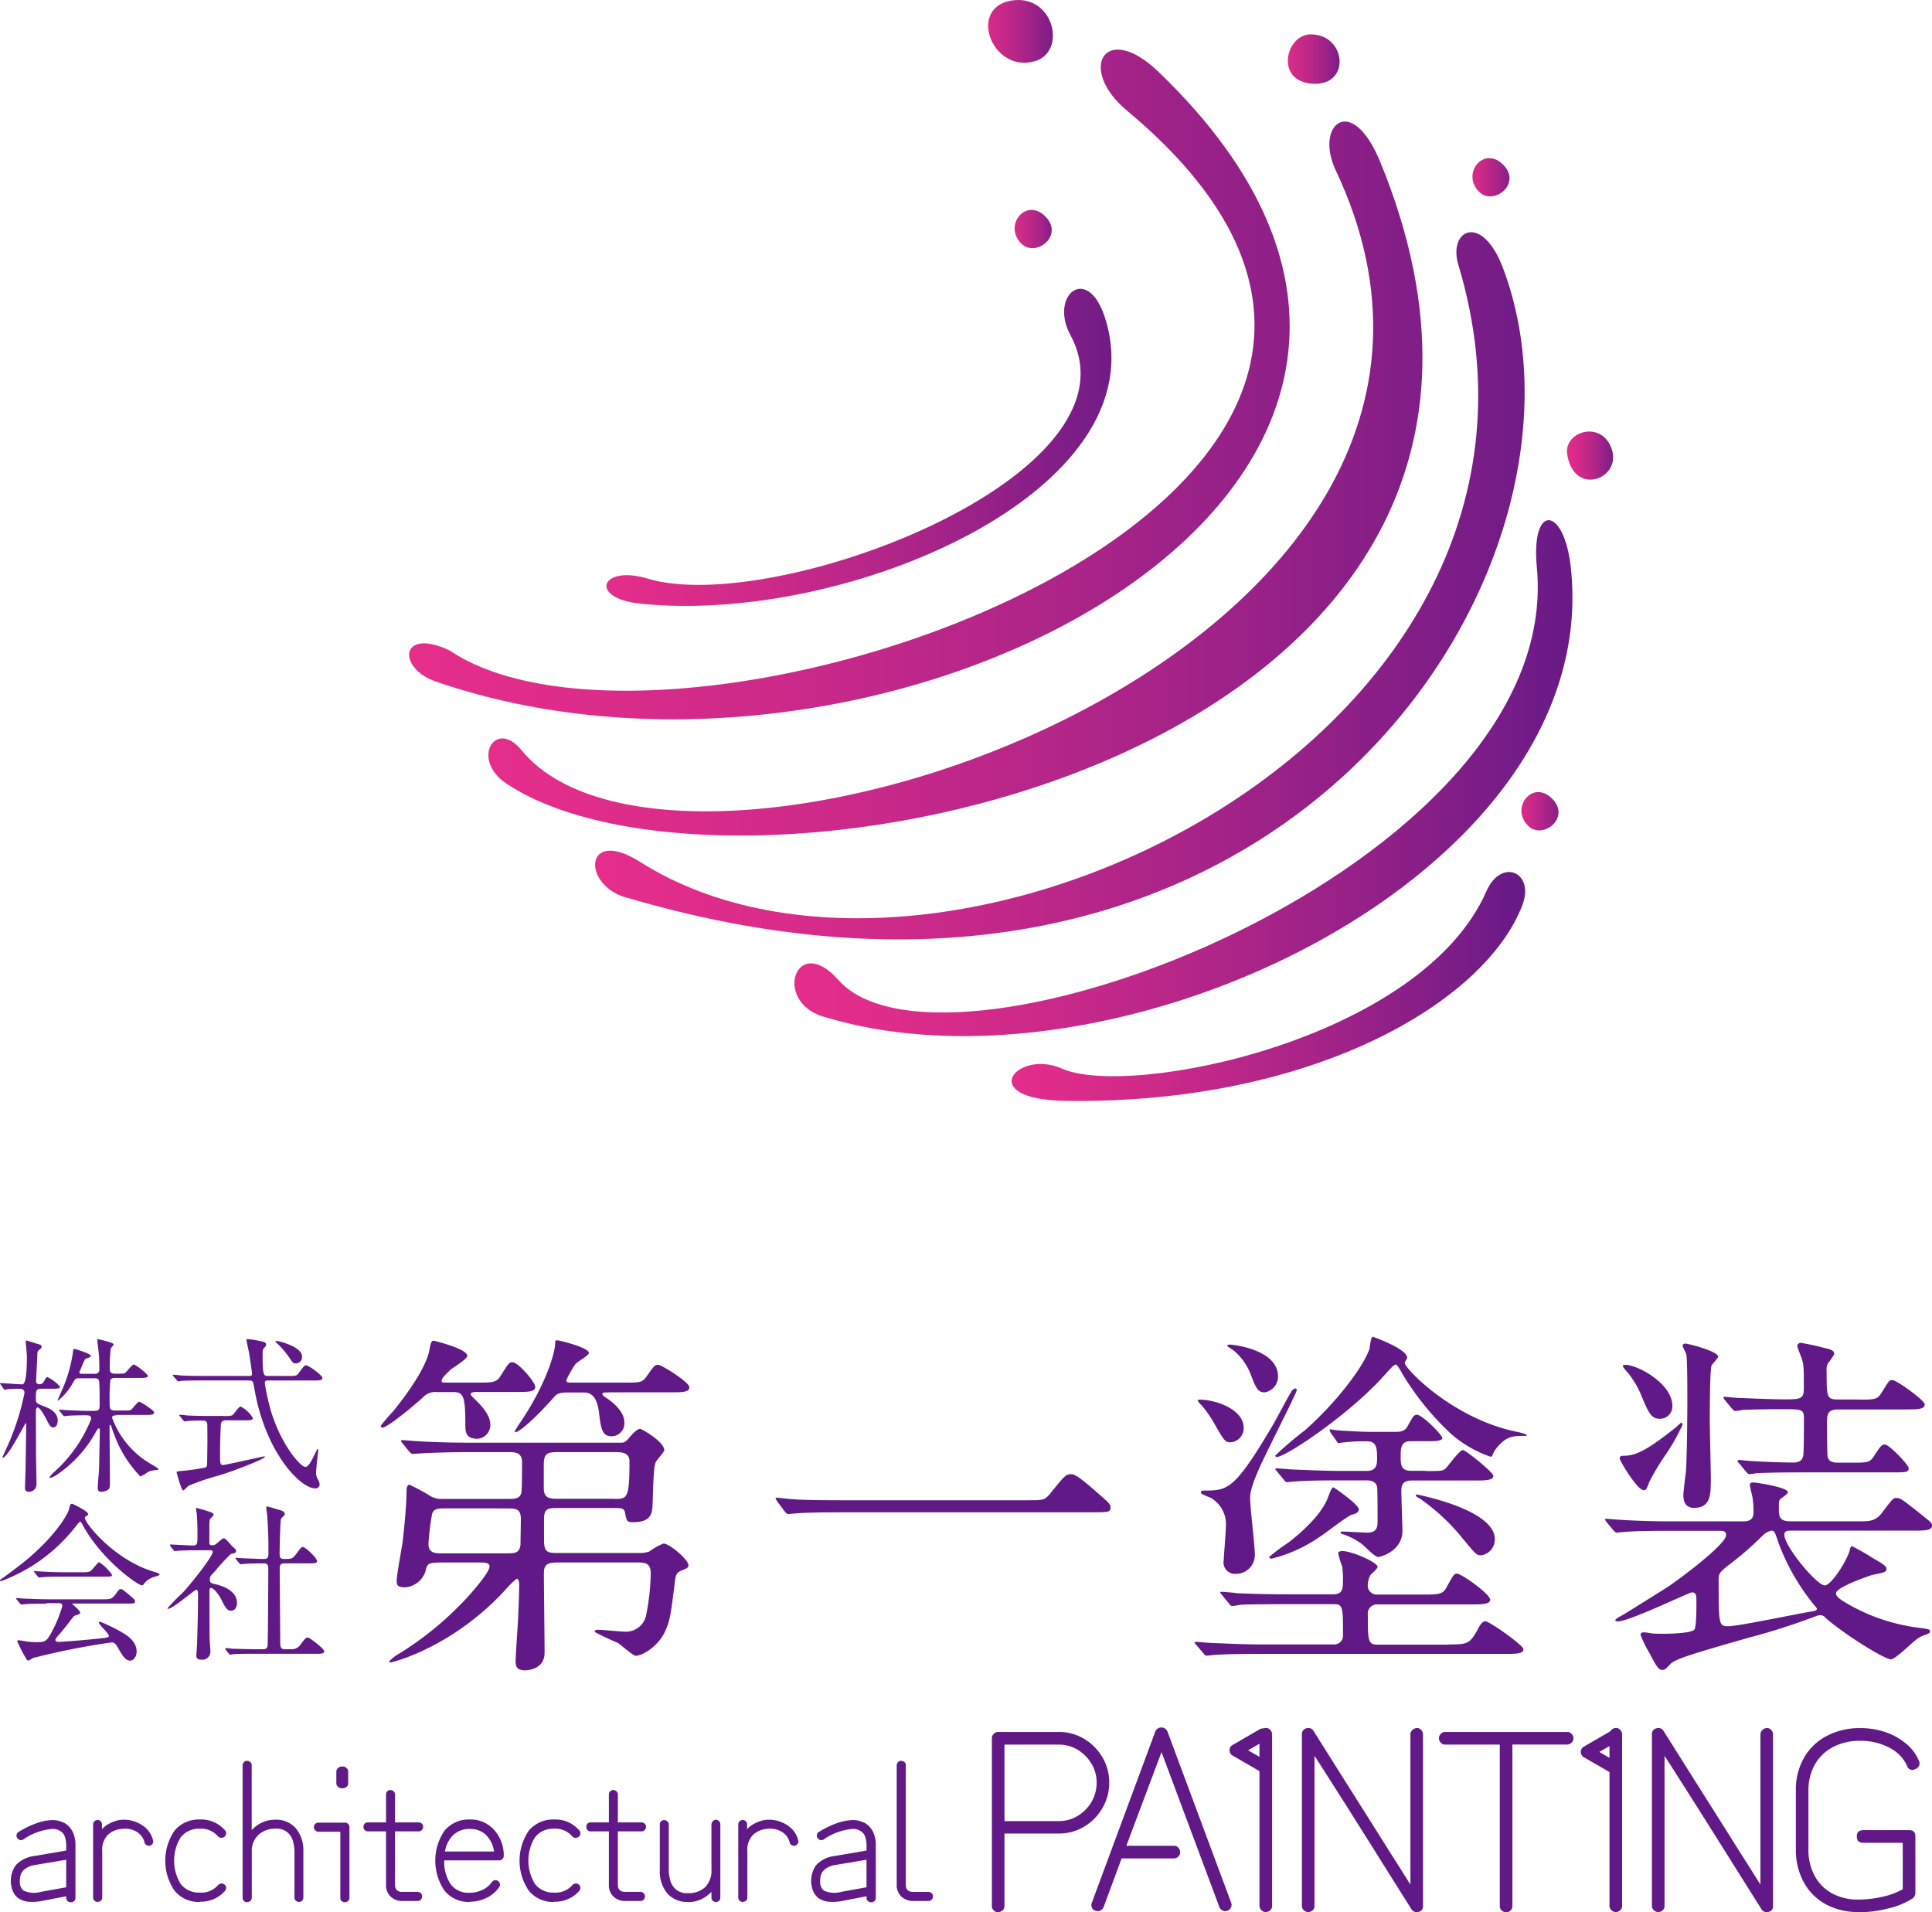 <svg xmlns="http://www.w3.org/2000/svg" xmlns:xlink="http://www.w3.org/1999/xlink" width="274.675" height="271.854" viewBox="0 0 274.675 271.854">
  <defs>
    <linearGradient id="linear-gradient" y1="0.5" x2="1" y2="0.5" gradientUnits="objectBoundingBox">
      <stop offset="0" stop-color="#e6298a"/>
      <stop offset="0" stop-color="#e62e8b"/>
      <stop offset="0.14" stop-color="#de2c8a"/>
      <stop offset="0.34" stop-color="#ca2989"/>
      <stop offset="0.58" stop-color="#aa2488"/>
      <stop offset="0.85" stop-color="#7c1d87"/>
      <stop offset="1" stop-color="#601986"/>
    </linearGradient>
    <linearGradient id="linear-gradient-2" x1="0" y1="0.5" x2="1" y2="0.5" xlink:href="#linear-gradient"/>
    <linearGradient id="linear-gradient-3" x1="0" y1="0.5" x2="1" y2="0.5" xlink:href="#linear-gradient"/>
    <linearGradient id="linear-gradient-4" x1="0.006" y1="0.163" x2="1.006" y2="0.163" xlink:href="#linear-gradient"/>
    <linearGradient id="linear-gradient-5" x1="0" y1="0.5" x2="1" y2="0.5" xlink:href="#linear-gradient"/>
    <linearGradient id="linear-gradient-6" x1="0" y1="0.5" x2="1" y2="0.5" xlink:href="#linear-gradient"/>
    <linearGradient id="linear-gradient-7" x1="0.002" y1="0.498" x2="1.002" y2="0.498" xlink:href="#linear-gradient"/>
    <linearGradient id="linear-gradient-8" x1="0.002" y1="0.498" x2="0.999" y2="0.498" xlink:href="#linear-gradient"/>
    <linearGradient id="linear-gradient-9" x1="0.002" y1="0.502" x2="0.999" y2="0.502" xlink:href="#linear-gradient"/>
    <linearGradient id="linear-gradient-10" x1="0.002" y1="0.499" x2="1" y2="0.499" xlink:href="#linear-gradient"/>
    <linearGradient id="linear-gradient-11" x1="0" y1="0.502" x2="1" y2="0.502" xlink:href="#linear-gradient"/>
    <linearGradient id="linear-gradient-12" x1="0" y1="0.5" x2="1" y2="0.5" xlink:href="#linear-gradient"/>
  </defs>
  <g id="daiichitosoulogo01" transform="translate(0 -0.006)">
    <g id="グループ_233" data-name="グループ 233" transform="translate(58.165 0.006)">
      <path id="パス_466" data-name="パス 466" d="M39.615,89.6C72.4,111.336,200.9,67,135.781,12.756c-7.085-5.912-3.137-12.824,4.5-5.5,59.848,57.434-37.836,109.163-102.768,86.669C31.944,92,32.462,86.1,39.632,89.583Z" transform="translate(-33.744 2.954)" fill="url(#linear-gradient)"/>
      <path id="パス_467" data-name="パス 467" d="M160.733,16.925C193.277,85.874,67.514,127.053,44.985,99.388c-3.706-4.551-7.291,1.345-2.12,4.775,32.6,21.684,158.962-3.516,124.229-88.358-4.085-10-9.377-5.275-6.361,1.12Z" transform="translate(-29.013 7.249)" fill="url(#linear-gradient-2)"/>
      <path id="パス_468" data-name="パス 468" d="M53.369,113.69c93.15,27.666,140.811-46.851,124.815-89.375-3-8-7.86-5.5-6.378-.552,20.288,67.484-73.689,111.9-116.334,84.911-7.895-5-8.326,3.172-2.1,5.033Z" transform="translate(-22.642 13.855)" fill="url(#linear-gradient-3)"/>
      <path id="パス_469" data-name="パス 469" d="M150.942,74.656c-9.291,21.185-50.729,29.476-60.348,25.218-6.412-2.827-12.463,4.4.517,4.585,35.095.5,59.693-14,64.95-27.855C157.837,71.933,153.045,69.864,150.942,74.656Z" transform="translate(2.221 52.044)" fill="url(#linear-gradient-4)"/>
      <path id="パス_470" data-name="パス 470" d="M115.972,30.385C126.866,50.432,73.776,70.41,55.9,65.032c-6.705-2.017-8.481,2.775-1.086,3.551C84.187,71.651,128.78,52.535,120.9,27.937c-2.5-7.774-7.964-3.137-4.913,2.465Z" transform="translate(-21.967 17.231)" fill="url(#linear-gradient-5)"/>
      <path id="パス_471" data-name="パス 471" d="M109.479,9.838c5.792.586,5.137-7,0-7C105.98,2.84,104.359,9.3,109.479,9.838Z" transform="translate(18.708 2.045)" fill="url(#linear-gradient-6)"/>
      <path id="パス_472" data-name="パス 472" d="M122.4,17.843c2.034,2.034,6.154-1.138,3.4-3.878S119.8,15.258,122.4,17.843Z" transform="translate(29.727 9.433)" fill="url(#linear-gradient-7)"/>
      <path id="パス_473" data-name="パス 473" d="M84.642,22.113c2.034,2.034,6.154-1.138,3.4-3.878S82.039,19.528,84.642,22.113Z" transform="translate(2.4 12.523)" fill="url(#linear-gradient-8)"/>
      <path id="パス_474" data-name="パス 474" d="M126.442,70.136c2.034,2.034,6.154-1.138,3.4-3.878-2.758-2.758-6,1.293-3.4,3.878Z" transform="translate(32.651 47.273)" fill="url(#linear-gradient-9)"/>
      <path id="パス_475" data-name="パス 475" d="M88.1,8.718c4.533-1.258,2.879-9.2-2.827-8.688C78.4.651,81.878,10.459,88.1,8.718Z" transform="translate(0.819 -0.006)" fill="url(#linear-gradient-10)"/>
      <path id="パス_476" data-name="パス 476" d="M135.617,38.118c-1.413-4.223-6.843-2.551-6.343.707C130.222,44.927,137.03,42.342,135.617,38.118Z" transform="translate(35.369 25.752)" fill="url(#linear-gradient-11)"/>
      <path id="パス_477" data-name="パス 477" d="M69.6,113.463c41.352,12.79,111.111-20.03,106.3-63.864-.948-8.67-5.688-9.17-4.826,0,4.033,42.576-84.066,75.913-99.321,58.658-5.964-6.74-9.377,2.982-2.155,5.223Z" transform="translate(-10.745 31.043)" fill="url(#linear-gradient-12)"/>
    </g>
    <g id="グループ_239" data-name="グループ 239" transform="translate(0 190.036)">
      <g id="グループ_234" data-name="グループ 234" transform="translate(54.125)">
        <path id="パス_478" data-name="パス 478" d="M39.433,117.91a2.411,2.411,0,0,0-2.1.827c-2.62,2.31-5.154,4.223-5.671,4.223a.277.277,0,0,1-.259-.259,26.758,26.758,0,0,1,1.758-2.051c2.051-2.517,4.637-6.171,5.137-8.6.155-.879.259-1.448.621-1.448.052,0,4.792,1.138,4.792,2.155,0,.465-2,1.655-2.362,1.948-.414.414-1.293,1.189-1.293,1.6,0,.259.1.259,1.086.259H45.1c2.206,0,2.775-.052,3.292-.879,1.138-1.793,1.241-2.017,1.741-2.017.827,0,3.241,2.827,3.241,3.5,0,.724-1.034.724-2.775.724H45.293c-.569,0-1.086,0-1.086.31,0,.155.1.259.569.724.724.672,2.206,2.155,2.206,3.6a1.95,1.95,0,0,1-1.844,2.017c-1.706,0-1.706-1.034-1.706-2.155,0-3.965-.31-4.482-1.741-4.482H39.415Zm0,24.253c-1.4,0-1.448.31-1.689,1.293a3.279,3.279,0,0,1-2.879,2.206c-1.086,0-1.189-.31-1.189-.931,0-.879.776-4.9.879-5.826.207-1.9.517-5,.517-6.791,0-.31,0-1.034.414-1.034a29.468,29.468,0,0,1,2.723,1.448,3.038,3.038,0,0,0,1.965.569h9.274c.965,0,1.741,0,1.948-.879.1-.414.1-3.551.1-4.275,0-1.448-.879-1.5-2-1.5h-5.93c-1.5,0-4.016.052-6.119.155-.155,0-1.4.1-1.5.1-.155,0-.259-.1-.465-.31L34.5,125.2a.793.793,0,0,1-.207-.362c0-.1.1-.1.155-.1.362,0,1.913.155,2.258.155,1.5.1,4.171.207,7.1.207H65.426c.569,0,.672,0,1.241-.621.362-.465,1.189-1.344,1.6-1.344.259,0,3.447,1.844,3.447,3.034,0,.259-1.034,1.344-1.189,1.655-.259.621-.31,1.138-.465,5.861-.052,1.4-.1,2.723-2.827,2.723-.827,0-.879-.207-1.086-1.293-.1-.724-.569-.724-1.5-.724H56.722c-1.534,0-2.1,0-2.1,1.6v3.034c0,1.758.621,1.758,2.1,1.758H67.995a4.283,4.283,0,0,0,1.586-.207A9.23,9.23,0,0,1,71.6,139.44c.879,0,3.551,2.31,3.551,3.085,0,.362-.259.465-1.034.776-.517.207-.776.465-.879,1.448-.621,5.05-.724,5.6-1.345,7.05-.983,2.258-3.292,3.6-4.223,3.6-.414,0-2.155-1.6-2.568-1.844a34.442,34.442,0,0,1-3.292-1.551c0-.1.052-.31.414-.31.569,0,3.137.259,3.706.259a2.93,2.93,0,0,0,3.241-2.517,31.767,31.767,0,0,0,.621-5.757c0-1.5-.827-1.551-2.017-1.551H56.7c-1.741,0-2.1.362-2.1,1.6,0,1.6.1,9.463.1,11.221,0,2.517-2.672,2.517-2.827,2.517-1.293,0-1.293-.827-1.293-1.293,0-.724.259-4.43.31-5.257.155-2.775.207-5.257.207-5.654,0-.207-.052-.827-.362-.827a11.9,11.9,0,0,0-1.448,1.4c-7.412,8.239-16.117,10.5-16.479,10.5-.155,0-.207-.1-.207-.155a8.249,8.249,0,0,1,.983-.827,45.091,45.091,0,0,0,8.963-7.05c1.241-1.189,4.327-4.689,4.327-5.6,0-.517-.517-.569-1.5-.569H39.4Zm1.241-7.722c-1.086,0-1.706,0-1.965.776a35.408,35.408,0,0,0-.517,4.275c0,1.344.983,1.344,1.965,1.344H49.12c1.344,0,2.017,0,2.155-1.241,0-.362.052-3.4.052-3.6,0-1.551-.672-1.551-2.206-1.551Zm23.115-16.479c-.569,0-.879,0-.879.207s.259.362.724.672c1.017.724,2.413,1.9,2.413,3.447a1.829,1.829,0,0,1-1.81,1.9c-1.4,0-1.534-1.138-1.81-3.447-.362-2.775-1.586-2.775-2.31-2.775H57.963c-1.138,0-1.5.207-1.793.517-3.758,4.223-5.309,5.1-5.516,5.1s-.207-.1-.207-.1a17.609,17.609,0,0,1,.965-1.5c3.654-5.516,4.792-9.825,4.792-11.015,0-.362,0-.414.31-.414S61,111.584,61,112.343c0,.362-1.741,1.293-1.965,1.655A16.457,16.457,0,0,0,57.79,116.2c0,.362.259.362.879.362h7.205c2.413,0,2.672,0,3.292-.827,1.086-1.551,1.189-1.706,1.689-1.706.465,0,4.43,2.465,4.43,3.189s-1.034.724-2.723.724H63.754Zm.827,15.134c1.81,0,2.155,0,2.155-5.309,0-1.293-1.086-1.344-2.051-1.344H56.739c-1.534,0-2.155.052-2.155,1.793v3.241c0,1.5.672,1.6,2.1,1.6h7.929Z" transform="translate(-31.4 -110.033)" fill="#601986"/>
        <path id="パス_479" data-name="パス 479" d="M99.651,125.3c2.31,0,2.568,0,3.292-.879,2.051-2.568,2.31-2.827,2.982-2.827.517,0,.827,0,4.43,3.189.827.724,1.241,1.086,1.241,1.5,0,.724-.31.724-2.827.724H73.347c-4.327,0-5.861.1-6.481.155-.155,0-.931.1-1.086.1-.207,0-.31-.155-.465-.31L64.229,125.5c-.052-.1-.259-.362-.259-.465s.155-.1.207-.1c.259,0,1.862.207,2.155.207,1.655.155,5.654.155,7.153.155H99.634Z" transform="translate(-7.828 -102.043)" fill="#601986"/>
        <path id="パス_480" data-name="パス 480" d="M134.711,154c2.672,0,2.982-.052,4.275-2.517.207-.31.465-.776.879-.776.569,0,5.412,3.4,5.412,3.965,0,.672-1.034.672-2.775.672H108.269c-1.706,0-5.154,0-6.947.155-.155,0-.931.1-1.086.1-.207,0-.31-.155-.465-.362l-.983-1.138c-.207-.259-.259-.31-.259-.362,0-.1.1-.1.207-.1.362,0,1.965.155,2.258.155,2.517.1,4.637.207,7.05.207h10.291a1.235,1.235,0,0,0,1.293-1.344c0-4.016,0-4.378-1.344-4.378h-6.843c-4.533,0-5.964.052-6.481.1a7.842,7.842,0,0,1-1.086.155c-.207,0-.31-.155-.465-.362l-.983-1.189c-.1-.155-.259-.259-.259-.31,0-.1.1-.155.207-.155.362,0,1.965.155,2.258.207,2.534.1,4.637.155,7.05.155h6.636c1.293,0,1.293-1.034,1.293-1.586a12.366,12.366,0,0,0-.1-2.362,13.893,13.893,0,0,1-.569-1.9c0-.259.465-.31.569-.31,1.345,0,5.033,1.6,5.033,2.258,0,.259-.931,1.034-1.034,1.189a3.352,3.352,0,0,0-.362,1.4,1.274,1.274,0,0,0,1.345,1.345h6.481c2.051,0,2.775,0,3.292-.879,1.034-1.862,1.138-2.1,1.551-2.1.672,0,4.74,2.93,4.74,3.706,0,.672-1.241.672-2.723.672H124.558a1.315,1.315,0,0,0-1.4,1.5c0,3.5,0,4.223,1.344,4.223h10.187ZM99.237,119.2c2.362,0,6.274,1.4,6.274,4.016a2.025,2.025,0,0,1-1.862,2.051c-.776,0-.931-.259-2.258-2.568a17.869,17.869,0,0,0-1.844-2.672c-.465-.465-.569-.621-.569-.672,0-.1.1-.155.259-.155Zm13.169.155c-.724,1.5-4.016,8.084-4.637,9.48-1.345,3.085-1.345,3.861-1.345,4.378,0,1.293.672,6.791.672,7.929a2.692,2.692,0,0,1-2.672,2.827,1.624,1.624,0,0,1-1.758-1.9c0-.362.31-4.068.31-4.792a4.327,4.327,0,0,0-2.155-4.12c-.207-.1-1.4-.517-1.4-.724,0-.31.31-.31.414-.31,3.4,0,4.327,0,9.825-9.325.465-.776,2.258-4.223,2.723-4.9.155-.155.414-.362.569-.259.207.155.1.362-.569,1.706Zm-3.913-1.189c-.983,0-1.241-.621-2.017-2.62a8.039,8.039,0,0,0-2.413-3.344c-.1-.1-.879-.517-.879-.672s.207-.155.362-.155c.414,0,6.843.672,6.843,4.533a2.28,2.28,0,0,1-1.913,2.258ZM121.869,134.8c0,.465-.465.621-1.034.776-.776.31-3.706,2.62-4.378,3.034a20.908,20.908,0,0,1-6.947,3.189c-.155,0-.362,0-.362-.259a32.634,32.634,0,0,1,2.827-2.1c1.4-1.086,4.689-3.861,5.568-6.481.207-.517.465-1.293.724-1.293.052,0,3.6,2.413,3.6,3.137Zm6.895-21.564c0,.1-.362.621-.362.724,0,.827,6.947,8.033,16.013,9.825.259.052,1.344.31,1.344.465,0,.1-.1.1-.259.1-1.741,0-2.724,0-4.223,1.965a4.073,4.073,0,0,0-.414.827c-.052.155-.1.155-.31.155a16.9,16.9,0,0,1-5.516-3.189,38.948,38.948,0,0,1-7.1-8.808c-.1-.207-.621-1.086-.776-1.086-.31,0-.724.517-1.448,1.293-4.844,5.568-14.2,11.842-15.5,11.842a.189.189,0,0,1-.207-.207,50.855,50.855,0,0,1,4.223-3.6c4.43-3.913,8.239-8.912,9.153-11.532.052-.259.207-1.706.465-1.758,0,0,4.9,1.706,4.9,2.982Zm2.62,16.117c2.155,0,2.413,0,2.827-.362.414-.414,1.965-2.62,2.465-2.62.414,0,4.327,3.189,4.327,3.654,0,.672-1.189.672-2.775.672h-8.86c-1.448,0-1.448.931-1.448,1.6,0,.724.155,4.74.155,5.568,0,2.879-3.137,3.706-3.447,3.706-.465,0-1.9-1.5-2.206-1.758a9.976,9.976,0,0,0-2.672-1.448c-.207-.052-.465-.1-.465-.259s.207-.155.259-.155c.569,0,2.982.155,3.5.155,1.5,0,1.5-.879,1.5-1.758,0-1.086,0-3.654-.052-4.533,0-.879-.827-1.138-1.4-1.138h-3.809c-1.293,0-4.689,0-6.481.155-.207,0-.931.1-1.086.1-.207,0-.31-.1-.465-.31l-.983-1.189c-.207-.259-.259-.259-.259-.362s.1-.1.207-.1c.362,0,1.965.155,2.258.155,2.534.1,4.637.207,7.05.207h3.5c1.448,0,1.448-1.086,1.448-1.793,0-1.189,0-2.413-1.344-2.413a25.643,25.643,0,0,0-3.447.155c-.1,0-.621.1-.724.1-.052,0-.1-.1-.259-.31l-.827-1.189a1.236,1.236,0,0,1-.155-.362.111.111,0,0,1,.1-.1c.052,0,1.034.155,1.189.155,1.293.1,3.551.207,4.792.207h2.982c.983,0,1.551,0,2.017-.776.827-1.5.931-1.655,1.345-1.655.776,0,3.6,2.879,3.6,3.292,0,.465-1.086.465-2.258.465h-2.31c-1.345,0-1.345,1.138-1.345,2.155,0,1.086,0,2.051,1.448,2.051h2.1Zm-1.189,3.344c.259.052,11.015,2.155,11.015,6.326a2.26,2.26,0,0,1-1.965,2.31c-.672,0-.879-.31-2.827-2.672a29.579,29.579,0,0,0-5.861-5.4c-.207-.1-.621-.31-.569-.465C129.988,132.693,130.091,132.693,130.195,132.693Z" transform="translate(17.183 -110.25)" fill="#601986"/>
        <path id="パス_481" data-name="パス 481" d="M158.8,137.46c-.465,0-.931,0-.931.569,0,1.655,4.585,7.205,5.757,7.205.931,0,3.241-3.654,3.551-5.051.052-.207.1-.517.31-.517a30.12,30.12,0,0,1,2.982,1.706c1.189.672,1.913,1.086,1.913,1.5,0,.465-.207.517-2.017.879-.31.1-5.154,1.706-5.154,2.62,0,.569.983,1.086,1.758,1.551a26.865,26.865,0,0,0,10.549,3.4c.879.155,1.069.155,1.069.465,0,.259-.362.362-.776.517a3.593,3.593,0,0,0-1.293.724c-.569.414-2.879,2.723-3.5,2.723-.879,0-6.481-3.447-9.256-5.861a.982.982,0,0,0-.776-.414,1.785,1.785,0,0,0-.672.155,96.419,96.419,0,0,1-9.48,3.034c-7.877,2.258-10.5,3.034-11.17,3.758s-.776.827-1.138.827c-.465,0-.776-.31-1.81-2.361a15.425,15.425,0,0,1-1.293-2.62c0-.155.1-.362.465-.362.207,0,.827.1,1.138.155.414.052,1.5.052,1.655.052.827,0,3.809-.052,4.378-.569.31-.31.31-2.982.31-3.809,0-1.086,0-1.5-.672-1.5-.362,0-8.86,4.12-10.5,4.12-.052,0-.362,0-.362-.155,0-.1.207-.31.724-.569s4.327-2.672,6.481-4.016c1.345-.827,8.55-6.171,8.55-7.515,0-.621-.465-.621-.879-.621h-7.1c-1.241,0-4.689,0-6.481.155-.155,0-.931.1-1.086.1s-.259-.1-.465-.31l-.983-1.189a.793.793,0,0,1-.207-.362c0-.1.1-.1.155-.1.31,0,1.9.155,2.258.155,1.5.1,4.171.207,7.05.207H152.04c1.4,0,1.448-.776,1.448-1.5a13.443,13.443,0,0,0-.155-1.965c-.052-.259-.362-1.448-.362-1.706,0-.31.259-.362.465-.362.362,0,4.947.672,4.947,1.4,0,.207-.931.827-1.086.983-.207.207-.207.31-.207,1.241,0,1.086,0,1.9,1.586,1.9H168.5c1.551,0,2.379,0,3.4-1.4,1.344-1.793,1.448-1.913,1.913-1.913.569,0,.827.207,3.551,2.362,1.345,1.086,1.5,1.189,1.5,1.551,0,.724-1.034.724-2.775.724H158.746Zm-23.736-10.653c1.638,0,3.189-.724,7.1-3.809.155-.1.983-.879,1.034-.879.1,0,.207.155.207.259a28.791,28.791,0,0,1-2.413,4.275,33.651,33.651,0,0,0-2.31,3.861c-.414,1.086-.465,1.189-.827,1.189-.879,0-3.4-4.171-3.4-4.533s.362-.362.621-.362Zm5.085-5.257c-1.293,0-1.638-.983-2.827-3.809a14.3,14.3,0,0,0-1.6-2.62,6.56,6.56,0,0,1-.827-1.034c0-.207.31-.207.362-.207,1.758,0,6.688,2.672,6.688,5.826a1.754,1.754,0,0,1-1.81,1.844Zm7.257,8.912c0,1.758,0,3.758-2.361,3.758-1.4,0-1.534-1.189-1.534-1.793,0-.517.31-2.879.362-3.344.155-1.965.207-8.188.207-10.446,0-1.189,0-5.619-.155-6.274-.052-.207-.517-1.034-.517-1.189,0-.259.259-.31.414-.31.362,0,4.637,1.086,4.637,1.862,0,.207-.827,1.034-.931,1.241-.259.569-.259,6.843-.259,7.981s.155,7.205.155,8.55Zm14.669,18.427c.207-.052.414-.1.414-.31q0-.155-.31-.465a31.183,31.183,0,0,1-5.1-8.808c-.569-1.706-.621-1.844-1.034-1.844a2.452,2.452,0,0,0-1.241.672,46.2,46.2,0,0,1-4.12,3.654c-1.965,1.5-2.155,1.655-2.155,2.62,0,6.429,0,6.636,1.4,6.636s10.187-1.862,12.152-2.155Zm6.274-30.062c2.413,0,2.723,0,3.344-.983,1.086-1.758,1.086-1.793,1.551-1.793.569,0,4.585,2.879,4.585,3.447,0,.724-1.034.724-2.775.724h-9.515c-1.6,0-1.6.776-1.6,2.051,0,.672,0,4.482.1,4.74.155.569.672.776,1.345.776h1.965c2.413,0,2.672,0,3.292-.983.827-1.241,1.034-1.6,1.5-1.6.672,0,3.4,2.93,3.4,3.344,0,.621-.259.621-2.723.621H160.5c-4.533,0-6.016.1-6.533.1a7.844,7.844,0,0,1-1.086.155c-.155,0-.259-.155-.465-.362l-.983-1.189c-.207-.207-.207-.259-.207-.31a.137.137,0,0,1,.155-.155c.31,0,1.586.155,1.9.155,1.448.1,4.378.207,5.826.207.569,0,1.293-.1,1.448-.983.1-.517.1-4.482.1-5.257,0-1.344-.31-1.344-3.137-1.344-2.258,0-4.585.052-5.568.1a7.844,7.844,0,0,1-1.086.155c-.155,0-.259-.155-.465-.362l-.983-1.189c-.1-.155-.207-.259-.207-.31,0-.155.1-.155.155-.155.31,0,1.586.155,1.862.155.31,0,4.585.207,6.481.207,2.379,0,2.93,0,2.93-1.5,0-2.879,0-3.189-.207-4.016-.052-.31-.724-1.793-.724-2.1a.511.511,0,0,1,.517-.414,34.188,34.188,0,0,1,3.344.724c.724.155,1.4.31,1.4.879a11.554,11.554,0,0,1-.879,1.293,1.706,1.706,0,0,0-.207,1.086c0,3.758,0,4.068,1.655,4.068h2.827Z" transform="translate(41.689 -109.881)" fill="#601986"/>
      </g>
      <g id="グループ_235" data-name="グループ 235" transform="translate(0 0.345)">
        <path id="パス_482" data-name="パス 482" d="M5.947,117.5c-.845,0-.845.172-.845,1.534,0,.483.172.6,1.155.965.6.241,1.948.741,1.948,2.017,0,.1-.017.983-.621.983-.414,0-.534-.259-1.034-1.241-.241-.448-.862-1.586-1.207-1.586-.1,0-.241.1-.241.552,0,.793.017,4.292.017,5.016-.017.845.069,4.533.069,5.275a1.061,1.061,0,0,1-1.1,1.138c-.31,0-.534-.138-.534-.5,0-.207.052-1.913.069-2.189.017-.569.1-6.05.1-6.774,0-.052,0-.31-.069-.31S1.1,127.308.4,127.308a.055.055,0,0,1-.052-.052c0-.052.741-1.655.879-1.965a35.962,35.962,0,0,0,2.258-7.205c0-.569-.534-.569-.741-.569s-1.207.017-1.655.052a3.735,3.735,0,0,1-.431.069c-.069,0-.121-.069-.172-.172L.1,116.914c-.069-.1-.1-.121-.1-.138,0-.052.017-.069.069-.069.379,0,2.586.172,3.1.172q.655,0,.655-3.965c0-.362-.172-2.034-.172-2.155,0-.052.017-.1.069-.1.241,0,1.413.431,1.534.448.483.121.655.19.655.431,0,.172-.069.224-.31.414s-.293.31-.293.741c0,.414-.172,3.43-.172,3.723,0,.138.017.448.5.448a.71.71,0,0,0,.621-.414c.241-.448.31-.6.5-.6a6.028,6.028,0,0,1,1.793,1.362c0,.293-.5.293-1.051.293H5.912Zm10.584,3.792c-.259,0-.6,0-.6.328a12.643,12.643,0,0,0,5.671,6.671c.362.207.914.534.914.655s-.172.121-.241.121a3.311,3.311,0,0,0-1.224.259,5.517,5.517,0,0,1-1.086.655,16.873,16.873,0,0,1-3.775-6.085c-.069-.172-.345-.983-.414-1.155,0-.017-.052-.1-.1-.1-.1,0-.1.138-.1.259,0,1.293.052,7.033.052,8.2,0,.379-.052.6-.241.741a1.789,1.789,0,0,1-.983.31c-.362,0-.5-.172-.5-.5,0-.845.172-2.206.19-3.051.017-1.172.1-4.964.1-5.016,0-.362-.017-.448-.138-.448-.1,0-.138.052-.345.362a17.466,17.466,0,0,1-5.688,6.274,3.56,3.56,0,0,1-.862.414c-.052,0-.138-.017-.138-.1a5.079,5.079,0,0,1,.81-.862,19.943,19.943,0,0,0,5.137-7.446c0-.5-.379-.5-.914-.5-.569,0-1.844.017-2.4.069-.069,0-.431.052-.5.052-.1,0-.138-.052-.207-.138l-.448-.552c-.1-.121-.121-.121-.121-.172s.052-.052.1-.052c.172,0,.914.069,1.051.069.19,0,1.913.1,3.051.1h.741c.672,0,.845-.138.845-.793,0-.569,0-2.948-.069-3.344-.052-.345-.172-.5-.689-.5H11.256c-.5,0-.552.052-.862.6a8.434,8.434,0,0,1-2.12,2.568.061.061,0,0,1-.069-.069c0-.052.672-1.569.793-1.844A20.061,20.061,0,0,0,10.36,112.4c.052-.5.069-.552.241-.552.069,0,2.31.655,2.31.983,0,.172-.172.207-.6.362-.241.069-.259.172-.6.931-.138.362-.431,1.034-.431,1.051,0,.19.19.207.31.207h1.844a.588.588,0,0,0,.689-.655c0-.293-.017-1.724-.052-1.913-.017-.362-.241-2.034-.241-2.258a.111.111,0,0,1,.1-.1c.069,0,2.224.483,2.224.741,0,.121-.379.5-.414.6a24.26,24.26,0,0,0-.138,2.827c0,.621.241.741.793.741h.569c.552,0,.724-.017.9-.172.19-.172.931-1.138,1.172-1.138a7.074,7.074,0,0,1,2,1.586c0,.327-.483.327-1.276.327H16.375c-.345,0-.552.052-.689.31a29.111,29.111,0,0,0-.1,3.154c0,.879,0,1.172.793,1.172h1.051c.983,0,1.1,0,1.276-.172.19-.172.862-1.086,1.086-1.086.172,0,2.12,1.224,2.12,1.534,0,.345-.5.345-1.276.345H16.548Z" transform="translate(0 -110.45)" fill="#601986"/>
        <path id="パス_483" data-name="パス 483" d="M25.03,115.69c.414,0,.5-.069.5-.293,0-.19-.379-2.741-.448-3.12-.052-.259-.345-1.482-.345-1.758,0-.069.1-.069.172-.069a12.263,12.263,0,0,1,1.689.259c.621.121.931.207.931.534,0,.138-.017.172-.241.414-.259.259-.259.379-.259,1.482.017,2.551.207,2.551.81,2.551h2.792c1.1,0,1.224,0,1.534-.414.741-1,.81-1.1,1.051-1.1.362,0,2.31,1.4,2.31,1.793,0,.362-.431.362-1.276.362H27.892c-.414,0-.552.052-.552.379a32.51,32.51,0,0,0,.965,4.258c1.482,4.637,4.1,7.653,4.826,7.653.345,0,.741-.689,1.051-1.276.121-.224.569-1.276.689-1.276.069,0,.069.121.069.172,0,.069-.31,2.672-.31,3.172a1.788,1.788,0,0,0,.259.983,1.36,1.36,0,0,1,.241.672.552.552,0,0,1-.621.6c-2.12,0-7.136-5.119-8.67-14.307-.138-.9-.19-1.034-.793-1.034H18.567c-.552,0-2.189,0-3.017.052-.1.017-.431.069-.534.069-.069,0-.121-.069-.19-.172l-.483-.552c-.1-.1-.1-.121-.1-.138,0-.052.017-.069.1-.069a9.882,9.882,0,0,1,1.051.1c1.1.052,2.155.069,3.292.069H25.03ZM21.79,122a.617.617,0,0,0-.672.414c-.052.241-.138,2.758-.138,4.223s0,1.706.414,1.706c.362,0,5.792-1.224,5.843-1.224.017,0,.121,0,.121.069,0,.241-3.43,1.655-6.429,2.62a32.1,32.1,0,0,0-4.4,1.482c-.138.069-.655.672-.793.672-.259,0-.931-2.517-.931-2.586,0-.1.069-.121.81-.19a32.349,32.349,0,0,0,3.31-.483.5.5,0,0,0,.207-.345c.017-.19.052-3.154.052-3.43,0-.19-.017-2.241-.017-2.327-.017-.569-.448-.569-.689-.569a19.627,19.627,0,0,0-2.189.069c-.052,0-.293.052-.345.052-.1,0-.138-.069-.207-.172l-.448-.552c-.1-.1-.121-.121-.121-.172,0-.017.052-.052.1-.052a9.878,9.878,0,0,1,1.051.1c1.1.052,2.189.069,3.292.069h1.9a4.081,4.081,0,0,0,1.155-.069c.259-.121.983-1.276,1.224-1.276a4.187,4.187,0,0,1,1.758,1.655c0,.31-.483.31-1.293.31H21.842Zm7.188-11.29c.345,0,3.654.81,3.654,2.206a.886.886,0,0,1-.983.983c-.259,0-.31-.069-.81-.793A12.311,12.311,0,0,0,29,110.967c-.069-.052-.172-.138-.138-.19,0-.052.1-.069.138-.069Z" transform="translate(10.306 -110.45)" fill="#601986"/>
        <path id="パス_484" data-name="パス 484" d="M0,134.941c0-.1.069-.138.362-.345.172-.121,2.137-1.517,3.689-2.827,4.1-3.5,5.619-6.361,5.74-6.895.19-.741.19-.845.483-.845.017,0,2.258,1.051,2.258,1.465,0,.121-.052.138-.293.31-.138.069-.172.138-.172.241,0,.741,4.258,6.067,9.946,7.688q.672.19.672.31c0,.138-.069.172-.672.362a2.844,2.844,0,0,0-1.534.983c-.1.172-.172.241-.31.241-.534,0-5.637-3.534-8.36-8.481-.259-.5-.31-.569-.414-.569s-.483.483-.672.724A23.927,23.927,0,0,1,.207,135.01c-.069.017-.207.052-.207-.069Zm6.6,3.292c-1.775,0-2.379.017-3.034.069-.069,0-.431.052-.5.052-.1,0-.121-.052-.224-.138l-.448-.552s-.121-.138-.121-.172c0-.052.052-.052.1-.052.172,0,.914.069,1.051.069,1.172.052,2.448.1,3.292.1h7.929c1,0,1.276,0,1.844-.793.362-.5.448-.655.672-.655.19,0,.259.052.81.5,1.224,1,1.224,1.034,1.224,1.241,0,.31-.121.31-1.241.31H10.618c-.241,0-.345,0-.345.069,0,0,1.138.965,1.138,1.224q0,.207-.724.414c-.19.069-.241.138-.845.931-.5.672-1.482,1.844-1.638,2-.1.121-.328.362-.328.569s.328.241.431.241c.31,0,2.568-.138,5.24-.414,1.724-.172,1.931-.19,1.931-.431,0-.362-1.413-1.586-1.413-1.879,0-.121.1-.138.172-.138a23.687,23.687,0,0,1,3.051,1.482c.655.379,2.137,1.241,2.137,2.758,0,.776-.483,1.293-.931,1.293-.689,0-1.207-.9-1.638-1.689-.448-.81-.672-.9-1-.9a104.308,104.308,0,0,0-11.135,2.206,4.56,4.56,0,0,1-.689.379.287.287,0,0,1-.241-.172,18.684,18.684,0,0,1-1.327-2.551c0-.172.121-.172.19-.172a9.565,9.565,0,0,1,1.051.172,11.821,11.821,0,0,0,1.413.1c1.345,0,1.517,0,2.5-1.965a17.088,17.088,0,0,0,1.241-3.172c0-.414-.31-.414-.724-.414H6.619Zm5-4.464c1.172,0,1.224-.052,1.706-.621.379-.448.672-.81.793-.81a6.459,6.459,0,0,1,1.827,1.793c0,.259-.121.259-1.276.259H9.136c-1.465,0-2.155,0-3.051.069-.069,0-.431.052-.5.052s-.121-.052-.207-.138l-.448-.552c-.1-.1-.1-.121-.1-.172,0-.017.017-.052.069-.052.172,0,.914.069,1.051.069,1.172.069,2.327.1,3.292.1h2.379Z" transform="translate(0 -100.622)" fill="#601986"/>
        <path id="パス_485" data-name="パス 485" d="M14.251,129.879c-.1-.121-.121-.138-.121-.172,0-.052.069-.052.1-.052.448,0,2.672.138,3.172.138.672,0,.672-.172.672-1.775,0-.362-.017-1.775-.1-2.689,0-.121-.121-.672-.121-.81,0-.052.069-.052.1-.052a17.1,17.1,0,0,1,2.155.655.42.42,0,0,1,.259.345c0,.1-.431.448-.483.552-.121.224-.121.345-.121,1.344v2.017c0,.345.138.379.379.379a.8.8,0,0,0,.569-.172c.172-.1.862-.81,1.086-.81a.509.509,0,0,1,.345.172c.293.293.793.879.862.931.534.5.569.552.569.689a.352.352,0,0,1-.259.31l-.483.121a25.461,25.461,0,0,0-2.224,2.4c-.689.724-.776.793-.776,1.224,0,.5.224.552.793.672.81.19,3.068.845,3.068,2.672,0,.741-.414,1.1-.845,1.1-.569,0-.845-.483-1.465-1.758-.138-.259-.931-1.482-1.4-1.482-.207,0-.207.327-.207.621,0,.914.017,5.361.017,6.343,0,.31.121,1.793.121,2.137a1.145,1.145,0,0,1-1.276,1.1c-.569,0-.724-.241-.724-.569,0-.241.1-1.344.1-1.6.052-1.775.138-4.275.138-7.1,0-.259,0-.672-.241-.672s-3.361,2.706-3.982,2.706c-.052,0-.121,0-.121-.069a25.99,25.99,0,0,1,2.086-2.137c.965-.983,4.344-5.188,4.344-5.878,0-.207-.172-.241-.379-.241H18.181c-.931,0-1.948.017-2.792.069-.069,0-.431.052-.5.052-.1,0-.138-.052-.224-.138l-.448-.552Zm7.86,14.7a.6.6,0,0,1-.1-.138s.052-.069.069-.069c.138,0,.9.1,1.051.1.689.017,1.948.069,3.292.069h.931c.224,0,.655,0,.689-.534.052-.431.1-9.67.1-10.928,0-.241,0-.741-.569-.741s-2,0-2.827.069c-.069,0-.414.052-.5.052-.069,0-.121-.052-.224-.138l-.448-.552a.358.358,0,0,1-.1-.172s.052-.052.069-.052.9.069,1,.069c.241,0,2.189.1,3,.1.569,0,.621-.31.621-.983,0-2.206-.052-3.292-.172-5.085,0-.19-.138-1.034-.138-1.224,0-.121.052-.172.19-.172.069,0,1.569.465,1.724.5.207.069.724.19.724.6,0,.121-.483.534-.534.655-.138.345-.207,4.327-.207,4.964,0,.293,0,.741.569.741,1.138,0,1.241,0,1.758-.672.689-.931.776-1.034.983-1.034.345,0,2.017,1.569,2.017,2.017,0,.31-.5.31-1.276.31H30.454c-.655,0-.689.362-.689.793,0,1.448.069,8.481.069,10.084,0,.9,0,1.327.621,1.327h.9a1.485,1.485,0,0,0,1.413-.724c.655-.845.724-.931,1-.931.224,0,2.327,1.569,2.327,1.965,0,.345-.5.345-1.293.345H26.265c-.569,0-2.189-.017-3.034.052-.069,0-.431.069-.5.069s-.121-.052-.224-.172l-.448-.552Z" transform="translate(10.002 -100.455)" fill="#601986"/>
      </g>
      <g id="グループ_236" data-name="グループ 236" transform="translate(1.527 60.296)">
        <path id="パス_486" data-name="パス 486" d="M9.408,161.79a.61.61,0,0,1-.448-.172.6.6,0,0,1-.19-.448v-.224l-3.31.638a7.136,7.136,0,0,1-2.1.138,3.1,3.1,0,0,1-1.448-.534,2.65,2.65,0,0,1-.689-.879,3.859,3.859,0,0,1,.379-3.775,4.269,4.269,0,0,1,2.62-1.31l4.551-.776v-.758A3.884,3.884,0,0,0,8.6,152.55a1.485,1.485,0,0,0-.707-.9,1.978,1.978,0,0,0-1.1-.276,8.382,8.382,0,0,0-4.12,1.5.605.605,0,0,1-.483.069.685.685,0,0,1-.379-.276.58.58,0,0,1-.086-.5A.549.549,0,0,1,2,151.809a12.742,12.742,0,0,1,2.775-1.327,7.142,7.142,0,0,1,2.017-.362,3.33,3.33,0,0,1,.983.121,4.916,4.916,0,0,1,.724.276,2.9,2.9,0,0,1,1.189,1.258,4.248,4.248,0,0,1,.4,1.931v7.464a.61.61,0,0,1-.172.448.624.624,0,0,1-.465.172Zm-4.171-1.482,3.534-.638v-3.913l-4.309.724a3.174,3.174,0,0,0-1.6.621,1.775,1.775,0,0,0-.6.931,3.664,3.664,0,0,0-.086.948,1.524,1.524,0,0,0,.517,1.155,3.576,3.576,0,0,0,2.568.155Z" transform="translate(-0.886 -141.691)" fill="#601986"/>
        <path id="パス_487" data-name="パス 487" d="M8.318,161.779a.626.626,0,0,1-.448-.19.617.617,0,0,1-.19-.431V150.765a.634.634,0,0,1,1.086-.448.61.61,0,0,1,.172.448v.672a3.5,3.5,0,0,1,1.138-.845,4.75,4.75,0,0,1,1.4-.465,4.563,4.563,0,0,1,1.913.155,4.652,4.652,0,0,1,1.741.948,3.508,3.508,0,0,1,1.069,1.775.559.559,0,0,1-.052.465.67.67,0,0,1-.379.31.727.727,0,0,1-.5-.086.556.556,0,0,1-.276-.379,2.412,2.412,0,0,0-.758-1.241,2.85,2.85,0,0,0-1.224-.621,3.459,3.459,0,0,0-1.327-.052,3.273,3.273,0,0,0-1.931.862,3.038,3.038,0,0,0-.776,2.31v6.567a.618.618,0,0,1-.621.621Z" transform="translate(4.031 -141.715)" fill="#601986"/>
        <path id="パス_488" data-name="パス 488" d="M18.56,161.791a4.437,4.437,0,0,1-3.6-1.586,7.576,7.576,0,0,1,0-8.567,4.5,4.5,0,0,1,3.6-1.569,4.421,4.421,0,0,1,3.551,1.534.564.564,0,0,1,.172.465.6.6,0,0,1-.224.448.69.69,0,0,1-.465.155.616.616,0,0,1-.465-.207,3.176,3.176,0,0,0-2.586-1.086,3.3,3.3,0,0,0-2.689,1.189,6.3,6.3,0,0,0,0,6.705,3.278,3.278,0,0,0,2.689,1.189,3.161,3.161,0,0,0,2.586-1.051.686.686,0,0,1,.465-.241.573.573,0,0,1,.465.155.539.539,0,0,1,.224.431.723.723,0,0,1-.172.483,4.56,4.56,0,0,1-3.551,1.517Z" transform="translate(8.337 -141.727)" fill="#601986"/>
        <path id="パス_489" data-name="パス 489" d="M20.648,165.329a.61.61,0,0,1-.448-.172.6.6,0,0,1-.19-.448V145.885a.666.666,0,0,1,.19-.465.564.564,0,0,1,.448-.19.7.7,0,0,1,.465.19.576.576,0,0,1,.19.465v9.2A4.4,4.4,0,0,1,22.785,154a4.451,4.451,0,0,1,1.862-.4,3.7,3.7,0,0,1,2.93,1.224,4.848,4.848,0,0,1,1.069,3.292v6.55a.61.61,0,0,1-.172.448.669.669,0,0,1-.9,0,.6.6,0,0,1-.19-.448v-6.55a5.994,5.994,0,0,0-.19-1.379,2.641,2.641,0,0,0-.776-1.31,2.42,2.42,0,0,0-1.758-.552,3.51,3.51,0,0,0-2.379.862,3.13,3.13,0,0,0-.965,2.448v6.5a.619.619,0,0,1-.655.621Z" transform="translate(12.955 -145.23)" fill="#601986"/>
        <path id="パス_490" data-name="パス 490" d="M30.268,164.988a.61.61,0,0,1-.448-.172.585.585,0,0,1-.172-.448v-9.394h-3.1a.616.616,0,0,1-.465-.207.63.63,0,0,1,.465-1.086h3.723a.639.639,0,0,1,.483.172.6.6,0,0,1,.19.448v10.067a.626.626,0,0,1-.19.448A.665.665,0,0,1,30.268,164.988ZM29.941,148.8a.833.833,0,0,1-.621-.224.657.657,0,0,1-.241-.483v-1.672a.722.722,0,0,1,.241-.5.834.834,0,0,1,.621-.224.793.793,0,0,1,.6.224.7.7,0,0,1,.224.5V148.1a.611.611,0,0,1-.224.483A.9.9,0,0,1,29.941,148.8Z" transform="translate(17.21 -144.89)" fill="#601986"/>
        <path id="パス_491" data-name="パス 491" d="M35.565,163.412a2.33,2.33,0,0,1-1.741-.638,2.235,2.235,0,0,1-.638-1.689v-7.567H30.6a.619.619,0,0,1-.621-.655.591.591,0,0,1,.621-.621h2.586v-3.965a.61.61,0,0,1,.172-.448.6.6,0,0,1,.448-.19.666.666,0,0,1,.465.19.564.564,0,0,1,.19.448v3.965h3.344a.679.679,0,0,1,.465.172.542.542,0,0,1,.19.448.666.666,0,0,1-.19.465.576.576,0,0,1-.465.19H34.462v7.567a2.137,2.137,0,0,0,.034.362.825.825,0,0,0,.276.465,1.161,1.161,0,0,0,.776.207h2.1a.677.677,0,0,1,.483.19.626.626,0,0,1,.19.448.7.7,0,0,1-.19.465.612.612,0,0,1-.483.19h-2.1Z" transform="translate(20.17 -143.486)" fill="#601986"/>
        <path id="パス_492" data-name="パス 492" d="M40.83,161.791a4.437,4.437,0,0,1-3.6-1.586,7.576,7.576,0,0,1,0-8.567,4.5,4.5,0,0,1,3.6-1.569,4.448,4.448,0,0,1,3.344,1.379,5.379,5.379,0,0,1,1.465,3.723v.086a.617.617,0,0,1-.19.431.584.584,0,0,1-.465.19H37.176a5.769,5.769,0,0,0,.879,3.344,3.11,3.11,0,0,0,2.758,1.258,4.042,4.042,0,0,0,1.81-.414,3.293,3.293,0,0,0,1.31-1.086.686.686,0,0,1,.414-.276.56.56,0,0,1,.465.1.6.6,0,0,1,.276.4.584.584,0,0,1-.1.483,4.544,4.544,0,0,1-1.758,1.5,5.238,5.238,0,0,1-2.413.569Zm-3.551-7.171H44.26a4.105,4.105,0,0,0-1.172-2.379,3.187,3.187,0,0,0-2.241-.827,3.373,3.373,0,0,0-2.361.827A4.234,4.234,0,0,0,37.279,154.621Z" transform="translate(24.455 -141.727)" fill="#601986"/>
        <path id="パス_493" data-name="パス 493" d="M47.78,161.791a4.437,4.437,0,0,1-3.6-1.586,7.576,7.576,0,0,1,0-8.567,4.5,4.5,0,0,1,3.6-1.569,4.421,4.421,0,0,1,3.551,1.534.564.564,0,0,1,.172.465.6.6,0,0,1-.224.448.69.69,0,0,1-.465.155.616.616,0,0,1-.465-.207,3.176,3.176,0,0,0-2.586-1.086,3.3,3.3,0,0,0-2.689,1.189,6.3,6.3,0,0,0,0,6.705,3.278,3.278,0,0,0,2.689,1.189,3.161,3.161,0,0,0,2.586-1.051.686.686,0,0,1,.465-.241.573.573,0,0,1,.465.155.539.539,0,0,1,.224.431.723.723,0,0,1-.172.483,4.56,4.56,0,0,1-3.551,1.517Z" transform="translate(29.485 -141.727)" fill="#601986"/>
        <path id="パス_494" data-name="パス 494" d="M53.945,163.412a2.33,2.33,0,0,1-1.741-.638,2.235,2.235,0,0,1-.638-1.689v-7.567H48.981a.619.619,0,0,1-.621-.655.591.591,0,0,1,.621-.621h2.586v-3.965a.61.61,0,0,1,.172-.448.6.6,0,0,1,.448-.19.666.666,0,0,1,.465.19.564.564,0,0,1,.19.448v3.965h3.344a.679.679,0,0,1,.465.172.542.542,0,0,1,.19.448.666.666,0,0,1-.19.465.576.576,0,0,1-.465.19H52.842v7.567a2.137,2.137,0,0,0,.034.362.825.825,0,0,0,.276.465,1.161,1.161,0,0,0,.776.207h2.1a.677.677,0,0,1,.483.19.626.626,0,0,1,.19.448.7.7,0,0,1-.19.465.612.612,0,0,1-.483.19h-2.1Z" transform="translate(33.472 -143.486)" fill="#601986"/>
        <path id="パス_495" data-name="パス 495" d="M58.419,161.777a3.768,3.768,0,0,1-2.93-1.207,4.929,4.929,0,0,1-1.069-3.344v-6.447a.61.61,0,0,1,.172-.448.6.6,0,0,1,.448-.19.666.666,0,0,1,.465.19.564.564,0,0,1,.19.448v6.447a6.259,6.259,0,0,0,.19,1.4,2.618,2.618,0,0,0,.776,1.327,2.4,2.4,0,0,0,1.758.569,3.377,3.377,0,0,0,2.465-.862,3.3,3.3,0,0,0,.879-2.482v-6.412a.7.7,0,0,1,.19-.465.589.589,0,0,1,.9,0,.68.68,0,0,1,.172.465v10.394a.61.61,0,0,1-.172.448.669.669,0,0,1-.9,0,.6.6,0,0,1-.19-.448v-.827A4.527,4.527,0,0,1,60.3,161.4a4.472,4.472,0,0,1-1.879.4Z" transform="translate(37.858 -141.713)" fill="#601986"/>
        <path id="パス_496" data-name="パス 496" d="M61.528,161.779a.626.626,0,0,1-.448-.19.617.617,0,0,1-.19-.431V150.765a.634.634,0,0,1,1.086-.448.61.61,0,0,1,.172.448v.672a3.5,3.5,0,0,1,1.138-.845,4.75,4.75,0,0,1,1.4-.465,4.563,4.563,0,0,1,1.913.155,4.652,4.652,0,0,1,1.741.948,3.508,3.508,0,0,1,1.069,1.775.559.559,0,0,1-.052.465.67.67,0,0,1-.379.31.727.727,0,0,1-.5-.086.556.556,0,0,1-.276-.379,2.412,2.412,0,0,0-.758-1.241,2.85,2.85,0,0,0-1.224-.621,3.459,3.459,0,0,0-1.327-.052,3.273,3.273,0,0,0-1.931.862,3.038,3.038,0,0,0-.776,2.31v6.567a.618.618,0,0,1-.621.621Z" transform="translate(42.541 -141.715)" fill="#601986"/>
        <path id="パス_497" data-name="パス 497" d="M75.418,161.79a.61.61,0,0,1-.448-.172.6.6,0,0,1-.19-.448v-.224l-3.31.638a7.136,7.136,0,0,1-2.1.138,3.1,3.1,0,0,1-1.448-.534,2.65,2.65,0,0,1-.689-.879,3.859,3.859,0,0,1,.379-3.775,4.269,4.269,0,0,1,2.62-1.31l4.551-.776v-.758a3.884,3.884,0,0,0-.172-1.138,1.485,1.485,0,0,0-.707-.9,1.978,1.978,0,0,0-1.1-.276,8.382,8.382,0,0,0-4.12,1.5.605.605,0,0,1-.483.069.685.685,0,0,1-.379-.276.58.58,0,0,1-.086-.5.549.549,0,0,1,.276-.362,12.742,12.742,0,0,1,2.775-1.327,7.142,7.142,0,0,1,2.017-.362,3.33,3.33,0,0,1,.983.121,4.915,4.915,0,0,1,.724.276,2.9,2.9,0,0,1,1.189,1.258,4.247,4.247,0,0,1,.4,1.931v7.464a.61.61,0,0,1-.172.448.624.624,0,0,1-.465.172Zm-4.171-1.482,3.534-.638v-3.913l-4.309.724a3.174,3.174,0,0,0-1.6.621,1.775,1.775,0,0,0-.6.931,3.664,3.664,0,0,0-.086.948,1.524,1.524,0,0,0,.517,1.155,3.576,3.576,0,0,0,2.568.155Z" transform="translate(46.887 -141.691)" fill="#601986"/>
        <path id="パス_498" data-name="パス 498" d="M76.356,165.156a2.384,2.384,0,0,1-1.741-.638,2.183,2.183,0,0,1-.655-1.689V145.885a.7.7,0,0,1,.19-.465.564.564,0,0,1,.448-.19.7.7,0,0,1,.465.19.576.576,0,0,1,.19.465v16.944a2.137,2.137,0,0,0,.034.362.825.825,0,0,0,.276.465,1.161,1.161,0,0,0,.776.207h2.12a.666.666,0,0,1,.465.19.564.564,0,0,1,.19.448.7.7,0,0,1-.19.465.576.576,0,0,1-.465.19h-2.12Z" transform="translate(52 -145.23)" fill="#601986"/>
      </g>
      <g id="グループ_238" data-name="グループ 238" transform="translate(141.018 55.556)">
        <g id="グループ_237" data-name="グループ 237">
          <path id="パス_499" data-name="パス 499" d="M82.706,168.482a.846.846,0,0,1-.621-.259.792.792,0,0,1-.276-.6V143.746a.8.8,0,0,1,.276-.621.827.827,0,0,1,.621-.276H91.29a6.891,6.891,0,0,1,3.637.983,7.43,7.43,0,0,1,2.6,2.62,7,7,0,0,1,.965,3.6,7.113,7.113,0,0,1-.965,3.62,7.34,7.34,0,0,1-2.6,2.637,6.934,6.934,0,0,1-3.637.983H83.6V167.6a.783.783,0,0,1-.259.6.929.929,0,0,1-.638.259Zm.9-12.962H91.29a5.089,5.089,0,0,0,2.723-.741,5.6,5.6,0,0,0,1.948-1.965,5.355,5.355,0,0,0,.741-2.741,5.089,5.089,0,0,0-.741-2.723,5.742,5.742,0,0,0-1.948-1.965,5.247,5.247,0,0,0-2.723-.741H83.6v10.877Z" transform="translate(-81.81 -142.212)" fill="#601986"/>
          <path id="パス_500" data-name="パス 500" d="M90.592,168.525a.727.727,0,0,1-.5-.448.843.843,0,0,1,0-.707l9.015-24.322a.937.937,0,0,1,1.724,0l9.05,24.322a.844.844,0,0,1-.017.707.791.791,0,0,1-.517.448.731.731,0,0,1-.655-.017.892.892,0,0,1-.483-.517l-8.222-22.012-5,13.324h6.791a.743.743,0,0,1,.6.276.9.9,0,0,1,.259.655.783.783,0,0,1-.259.6.912.912,0,0,1-.6.259H94.316l-2.551,6.895a.985.985,0,0,1-.465.517.8.8,0,0,1-.689.017Z" transform="translate(-75.872 -142.48)" fill="#601986"/>
          <path id="パス_501" data-name="パス 501" d="M104.776,168.686a.846.846,0,0,1-.621-.259.856.856,0,0,1-.276-.6V143.468a.911.911,0,0,1,.276-.672.927.927,0,0,1,.621-.276.788.788,0,0,1,.638.276.937.937,0,0,1,.259.672v24.356a.783.783,0,0,1-.259.6A.929.929,0,0,1,104.776,168.686Z" transform="translate(-65.837 -142.451)" fill="#601986"/>
          <path id="パス_502" data-name="パス 502" d="M108.276,168.686a.846.846,0,0,1-.621-.259.792.792,0,0,1-.276-.6V143.434a.81.81,0,0,1,.638-.862.853.853,0,0,1,1.034.4q3.335,5.3,5.723,9.084c1.586,2.517,2.913,4.6,3.947,6.257s1.862,2.948,2.465,3.9,1.138,1.81,1.62,2.568v-21.34a.882.882,0,0,1,.293-.638.967.967,0,0,1,.638-.276.767.767,0,0,1,.6.276.914.914,0,0,1,.259.638v24.391a.789.789,0,0,1-.6.827.877.877,0,0,1-1.034-.362c-2.224-3.534-4.137-6.567-5.706-9.084-1.586-2.517-2.9-4.6-3.947-6.257s-1.879-2.948-2.482-3.9-1.155-1.81-1.655-2.568v21.34a.782.782,0,0,1-.259.6.858.858,0,0,1-.638.259Z" transform="translate(-63.304 -142.451)" fill="#601986"/>
          <path id="パス_503" data-name="パス 503" d="M128.264,168.482a.9.9,0,0,1-.655-.259.792.792,0,0,1-.276-.6V144.643h-7.791a.743.743,0,0,1-.6-.276.905.905,0,0,1-.259-.621.875.875,0,0,1,.259-.621.792.792,0,0,1,.6-.276h17.375a.8.8,0,0,1,.621.276.836.836,0,0,1,0,1.241.927.927,0,0,1-.621.276h-7.791V167.62a.782.782,0,0,1-.259.6A.836.836,0,0,1,128.264,168.482Z" transform="translate(-55.126 -142.212)" fill="#601986"/>
          <path id="パス_504" data-name="パス 504" d="M133.646,168.686a.846.846,0,0,1-.621-.259.856.856,0,0,1-.276-.6V143.468a.911.911,0,0,1,.276-.672.927.927,0,0,1,.621-.276.788.788,0,0,1,.638.276.937.937,0,0,1,.259.672v24.356a.783.783,0,0,1-.259.6A.929.929,0,0,1,133.646,168.686Z" transform="translate(-44.944 -142.451)" fill="#601986"/>
          <path id="パス_505" data-name="パス 505" d="M137.146,168.686a.846.846,0,0,1-.621-.259.792.792,0,0,1-.276-.6V143.434a.81.81,0,0,1,.638-.862.853.853,0,0,1,1.034.4q3.335,5.3,5.723,9.084c1.586,2.517,2.913,4.6,3.947,6.257s1.862,2.948,2.465,3.9,1.138,1.81,1.62,2.568v-21.34a.882.882,0,0,1,.293-.638.967.967,0,0,1,.638-.276.767.767,0,0,1,.6.276.914.914,0,0,1,.259.638v24.391a.789.789,0,0,1-.6.827.877.877,0,0,1-1.034-.362c-2.224-3.534-4.137-6.567-5.706-9.084-1.586-2.517-2.9-4.6-3.947-6.257s-1.879-2.948-2.482-3.9-1.155-1.81-1.655-2.568v21.34a.783.783,0,0,1-.259.6.858.858,0,0,1-.638.259Z" transform="translate(-42.411 -142.451)" fill="#601986"/>
          <path id="パス_506" data-name="パス 506" d="M157.032,168.679a9.481,9.481,0,0,1-4.689-1.12,7.831,7.831,0,0,1-3.1-3.12,9.506,9.506,0,0,1-1.12-4.671v-8.326a9.138,9.138,0,0,1,1.155-4.689,7.986,7.986,0,0,1,3.223-3.1,10.029,10.029,0,0,1,4.826-1.12,10.908,10.908,0,0,1,3.568.586,9.25,9.25,0,0,1,2.913,1.638,6.1,6.1,0,0,1,1.81,2.448.735.735,0,0,1,0,.707.862.862,0,0,1-.534.448.77.77,0,0,1-1.155-.465,5.361,5.361,0,0,0-2.5-2.568,8.511,8.511,0,0,0-4.12-.983,8.078,8.078,0,0,0-3.9.879,6.4,6.4,0,0,0-2.586,2.482,7.489,7.489,0,0,0-.914,3.758v8.326a7.736,7.736,0,0,0,.879,3.74,6.188,6.188,0,0,0,2.482,2.5,7.664,7.664,0,0,0,3.758.879,15.609,15.609,0,0,0,3.413-.4,10.155,10.155,0,0,0,2.879-1.069v-6.6h-5.6c-.621,0-.931-.293-.931-.9s.31-.9.931-.9h6.533c.569,0,.862.293.862.9v8.015a.949.949,0,0,1-.4.793,11.029,11.029,0,0,1-3.482,1.431,16.851,16.851,0,0,1-4.206.534Z" transform="translate(-33.82 -142.444)" fill="#601986"/>
        </g>
        <path id="パス_507" data-name="パス 507" d="M106.15,148.764a.835.835,0,0,1-.448-.121l-3.844-2.224a.866.866,0,0,1,0-1.517l3.844-2.224a.884.884,0,1,1,.879,1.534l-2.534,1.448,2.517,1.465a.881.881,0,0,1,.328,1.207.9.9,0,0,1-.758.448Z" transform="translate(-67.625 -142.421)" fill="#601986"/>
        <path id="パス_508" data-name="パス 508" d="M135.12,148.9a.835.835,0,0,1-.448-.121l-3.844-2.224a.866.866,0,0,1,0-1.517l3.844-2.224a.884.884,0,0,1,.879,1.534l-2.534,1.448,2.517,1.465a.881.881,0,0,1,.328,1.207.9.9,0,0,1-.758.448Z" transform="translate(-46.659 -142.32)" fill="#601986"/>
      </g>
    </g>
  </g>
</svg>

